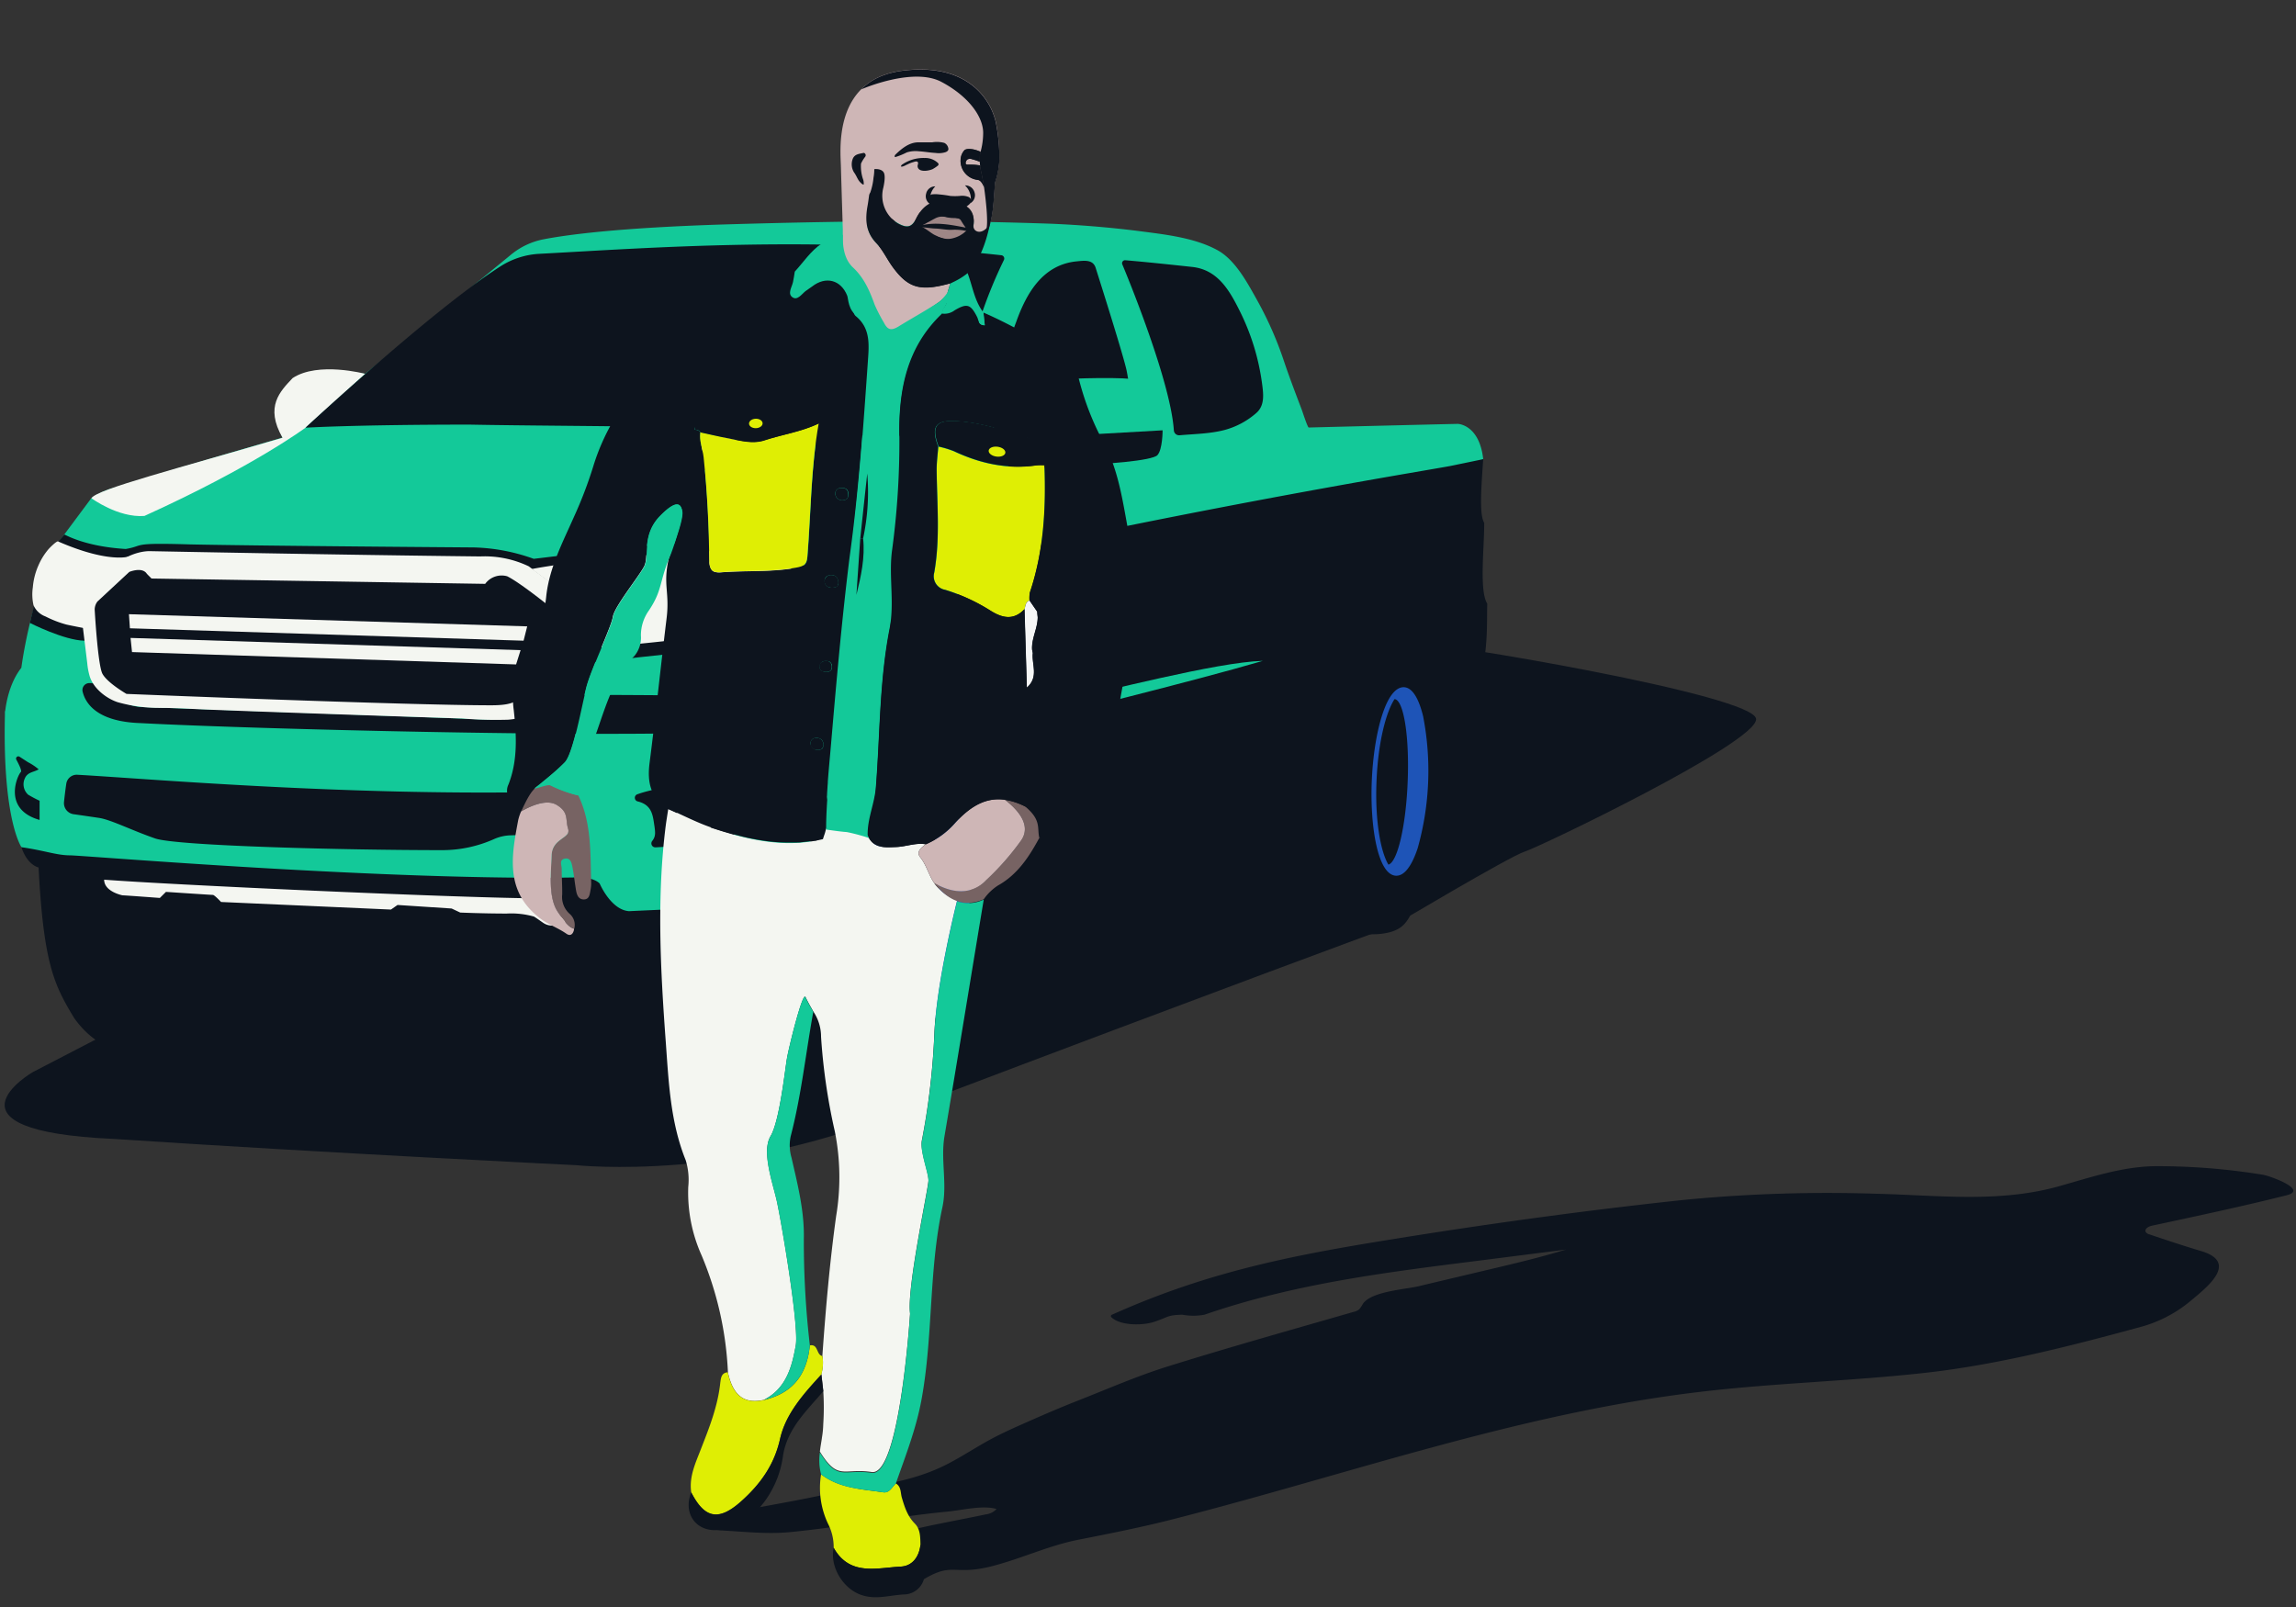 <svg xmlns="http://www.w3.org/2000/svg" viewBox="0 0 500 350"><rect x="0" y="0" width="500" height="350" fill="#333333" stroke="none"/><title>img-illustration-credit-life-2</title><g id="Layer_1" data-name="Layer 1"><path d="M303.16,201.75S328.8,186.48,332,185.49s50.44-23.65,50.44-28.85-68.5-16.77-77.59-17.1-12.95,14.05-12.95,14.05l-18.85,18.85L157.69,205.22l-115.81.22L24.71,224.39l-17.6,9.13s-22,12.77,17.6,14.53c46.68,3.09,100.72,5.72,100.72,5.72s35.66,3.87,73.16-12.81c68.32-25.93,104.57-39.21,104.57-39.21" fill="#0d141e"/><path d="M317.48,92.32s-6.39.13-32.48.79c-.25,0-1.4-3.58-1.5-3.83-1.33-3.5-2.67-7-3.87-10.56a77.78,77.78,0,0,0-5.75-13.13c-2.1-3.74-4.7-8.77-8.57-11-5.09-2.86-11.72-3.53-17.4-4.28C241.63,49.52,235.3,49,229,48.73c-19.16-.66-38.31-.83-71.5.16-22.41.71-33.7,2.18-39.08,3.22a15.87,15.87,0,0,0-7.13,3.35L102,63.07,79.52,81.42a60.78,60.78,0,0,0-8.42-.66c-6,1.39-9,3.94-10,7.91-.82,4.62.43,6.63.43,6.63S30.31,104.38,25,106.19a15.77,15.77,0,0,0-5.12,2.32L13,117.75l-1.62,13.19c-.68-.45-1.57-1.06-2.73-1.9-1,1.54-3.08,9.69-4,16.4-2.56,3.24-3.31,7.63-3.52,9.44l-.06,0c0,.26,0,.5,0,.76v.07c-.54,22.92,3.6,28.79,3.6,28.79l4.18,3.24,7.51,1.48,1.41,9.92,105.69,6.27,46.9-5.61,126.82-79.27L323,100C322.16,92.43,317.48,92.32,317.48,92.32Z" fill="#13c999"/><path d="M19.91,108.51s5.81,4.3,11.54,3.86c23.78-10.78,35.08-19.22,35.08-19.22l13-11.73s-10.25-2.74-15.8.92c-2.69,2.87-6.12,6.18-2.2,13C38.83,102,21,106.56,19.91,108.51Z" fill="#f4f6f1"/><path d="M13.94,174.66c.13-1.24.31-2.73.49-3.92a2.3,2.3,0,0,1,2.41-2c14.85.82,57.84,4.6,101.54,3.75,1.94.52,4.45,1.69,6.56,7.2a1.19,1.19,0,0,1-1,1.6c-3.2.33-9.67.55-12.69.64a9.59,9.59,0,0,0-3.5.75,27.69,27.69,0,0,1-11.4,2.48c-20.59,0-57.58-.89-62.54-2.54-5.39-1.87-9.79-4.18-12.44-4.51-2.12-.32-4-.59-5.36-.78A2.44,2.44,0,0,1,13.94,174.66Z" fill="#0d141e"/><path d="M138.77,173c3.12-1.12,9.75-2.59,23.21-2.8,1,.33,3,1.43,1.76,4.19s-2.64,8.8-8,9.24c-4,.25-9.79.78-13,.92a.86.86,0,0,1-.69-1.41c.79-1,.64-1.91.48-3.14-.36-2.25-.42-4.66-3.64-5.45A.81.81,0,0,1,138.77,173Z" fill="#0d141e"/><ellipse cx="151.69" cy="177.53" rx="4.29" ry="3.96" fill="#f4f6f1"/><path d="M8.42,167.56A12.15,12.15,0,0,0,6.09,166l-1.85-1.2a.49.49,0,0,0-.69.64c.62,1.13,1.24,2.44,1,2.68-.77.77-4.07,8.15,4.07,10.46V174.4a27.17,27.17,0,0,1-2.49-1.32,3.06,3.06,0,0,1-.68-3.64C6.07,168.13,7.36,168.2,8.42,167.56Z" fill="#0d141e"/><path d="M7.41,131.94l-.9,3.73s7.46,3.81,11.89,3.87l.79-2.68-5.5-3.42-6-2.85Z" fill="#0d141e"/><path d="M14,116.43c.08-.1,4.13,2.57,13.38,3.14,4.29-.74.82-1.4,14-1,15.78.33,61.85.66,61.85.66a41.49,41.49,0,0,1,13,2.48c12.22-1.41,29.47-4,51.75-4.27,1.93,0,4.21,1.46,5.54,2.89a7.85,7.85,0,0,1,1.67,5.79,25.77,25.77,0,0,1-1.16,7.35c-1.37,3.83-4.17,5.76-8,6.57-4.86,1-9.88,1.29-14.81,1.82l-11.94,1.28q-6,.66-12.09,1.34a7.53,7.53,0,0,1-2.2.26l-112-25.18-.21-1.65Z" fill="#0d141e"/><path d="M19.49,148.78h-.18A1.51,1.51,0,0,0,18,150.66c.59,2.43,3,6.52,12.59,6.83,24.88,1.32,97.76,3.08,125.06,2l12.14-.93a1,1,0,0,0,.6-1.68l-3.49-3.33s-2-2-6.38-2c-20.48-.22-35.67-.22-35.67-.22s-4,3.75-8.37,4.63c-5.5.66-7.71.88-11.23.66C81,155.73,31,154,31,154s-4.1.19-9.18-4.39A3.15,3.15,0,0,0,19.49,148.78Z" fill="#0d141e"/><path d="M17.8,134.43c0,.33.05.67.1,1l1.1,9a15.2,15.2,0,0,0,.55,2.92c.85,2.62,3.56,4.75,6.08,5.59A33.38,33.38,0,0,0,35,154.18c3.56,0,7.15.26,10.72.39l9.48.36,16.2.57,16,.55,13.28.44a88.52,88.52,0,0,0,10,.26,19.25,19.25,0,0,0,8.26-2.67c2.15-1.29,4.31-3,5.27-5.4.65-1.65,1.31-3.3,1.89-5,.64-1.82,1.11-3.71,1.6-5.58a6.44,6.44,0,0,0,.12-4,7,7,0,0,0-2.28-3l-10.4-7.76a22.19,22.19,0,0,0-10.57-2.15c-30.38-.33-71.83-1.15-71.83-1.15s-4.79-.33-9.25,4.46c-3.63,4.45-4.46,5.77-4.46,5.77a10.7,10.7,0,0,0-.86,1.51A5.89,5.89,0,0,0,17.8,134.43Z" fill="#f4f6f1"/><path d="M21.23,131l6.93-6.44S31,123.37,32,125l1,1,72.66,1.16a4.43,4.43,0,0,1,4.79-1.65c3,1.48,10.08,7.26,10.08,7.26a5,5,0,0,1,.82,4.63,83.1,83.1,0,0,1-3.3,9.74,4.76,4.76,0,0,1-2.48,3.47c-3.14,1.65-2.81,3-8.59,3-18.49,0-79.43-2.48-79.43-2.48s-4.29-2.47-5.28-4.46c-1-2.14-1.65-13.87-1.65-13.87A2.89,2.89,0,0,1,21.23,131Z" fill="#0d141e"/><path d="M115.81,123.93s18.49-3.65,50.86-4.31a5.89,5.89,0,0,1,5.51,3.87c1,2.55.58,5.47-.2,8a9.06,9.06,0,0,1-1.5,3.38,6.36,6.36,0,0,1-3.16,1.75c-14.76,2.64-41.83,4.87-41.83,4.87l2.47-4.32s1.1-4.41-4.18-7.27" fill="#f4f6f1"/><path d="M27.92,121.24s-4.47,1.4-15.28-3.32c-.32-.14-2,1.57-2.11,1.73a13.94,13.94,0,0,0-2.16,3.49,14.7,14.7,0,0,0-1.22,4.79,10.6,10.6,0,0,0,.15,3.89,4.53,4.53,0,0,0,2.6,2.44A23.67,23.67,0,0,0,14.36,136c.36.11,4.46.91,4.46.9-.5-4.46-1.06-4.6.92-6.92C22.71,126.67,27.92,121.24,27.92,121.24Z" fill="#f4f6f1"/><path d="M8.4,188.93s-2.42-.44-3.74-4.41c4.84.67,7.68,1.77,10.54,1.77s70.07,5.67,111.47,4.79c3.08.22,3.93,1.37,3.93,1.37s2.43,5.73,6.39,6c18.49-.88,28-.88,32.81-5.07,4.4-4,9.46-14.53,11.45-24,3.74-11,8.25-37.88,19.48-37.44,3.3.44,18.17,9,17.51,34.36,0,8.59-1.1,11.23-1.1,11.23C255,168.89,292,158.32,292,158.32s5.94-31,14.09-33.9c2.86,0,11,4.18,8.59,23.55L314,158.76s1.1,29.29-5.51,38.1c-2,3.3-2.2,6.16-8.59,6.6-10.34.22-16.95,1.54-20.25-4.62a32.57,32.57,0,0,1-3.53-14.54c-28.4,8.37-46,13.66-46,13.66a63.24,63.24,0,0,1-7.49.66h-7.27c-.66,8.58-1.32,22.9-8.36,33.24-3.53,4.63-5.95,8.59-14.09,9-8.81.22-21.36.22-25.33-5.5s-7.7-15.86-9.9-30.17c-9.69,2-28.19,5.07-40.08,4.41-20-.44-50.64-1.77-50.64-1.77-2.64,7.71-8.15,21.58-19.82,21.8-11.89.44-23.33,2.86-31-7.92C11.93,214.69,9.5,210.29,8.4,188.93Z" fill="#0d141e"/><path d="M26.68,195s-4-.77-4-3.41c13.83,1.08,74.87,3.89,93.61,4.06a2.22,2.22,0,0,1,1.17.37,45.38,45.38,0,0,1,5.44,4.3.58.58,0,0,1-.33,1l-1.93.24a3.37,3.37,0,0,1-2.35-.57c-.63-.43-1.41-1-2-1.36a18,18,0,0,0-5.94-.66c-5.18,0-10.13-.22-10.13-.22l-1.87-.88-11.78-.77-1.43,1-37-1.65s-1.44-1.54-1.77-1.54-10.23-.66-10.23-.66l-1.33,1.32S27.23,195,26.68,195Z" fill="#f4f6f1"/><path d="M66.53,93.15S94.16,67.48,109,58a17.38,17.38,0,0,1,8.47-2.72c23.48-1.25,60.44-4.1,100.58.31a.72.72,0,0,1,.56,1.06,101.22,101.22,0,0,0-5.14,12.65c-1.77,4.93-3.43,9.9-5,14.88-1.45,4.51-3,7.88-7.7,9.59s-9.85,1.52-14.66.91c-20.92-2-60.77-1.76-83.89-2.2C77.32,92.49,66.53,93.15,66.53,93.15Z" fill="#0d141e"/><path d="M244.4,57.57c2,4.77,10.56,26,11.23,36.16a1.15,1.15,0,0,0,1.26,1.07c3.25-.29,6.56-.32,9.74-1.14a17.23,17.23,0,0,0,6.94-3.7c1.92-1.66,1.56-4.2,1.26-6.48a50.05,50.05,0,0,0-4.68-15.4c-2.31-4.68-4.85-9.32-10.52-9.94-8.52-.93-12.79-1.31-14.57-1.46A.65.65,0,0,0,244.4,57.57Z" fill="#0d141e"/><path d="M203.2,155.68s-21.73-8.15-6.54-22.24a15.59,15.59,0,0,1,5.52-2.33,54.39,54.39,0,0,0,11.94-4l.44-.2a20.77,20.77,0,0,0,6.24-4.62c2.5-2.58,6.77-4.52,14.17-5.6,44.7-9.25,74.86-14.09,80.81-15.19C322.16,100.19,323,100,323,100c-.44,6.39-.88,12.11.22,13.88,0,5.72-1.1,14.75.66,17.61-.22,5.95,1.11,21.14-9.9,27.3-103.49,23.12-100.85,26.43-100.85,26.43Z" fill="#0d141e"/><path d="M227.1,156.43s-7.27.87-7.27,0c1.17-1.45,6.4-2.9,11-3.78,9.89-2,34-8.43,44.19-8.72C260.24,148.29,227.1,156.43,227.1,156.43Z" fill="#13c999"/><path d="M201.09,169.71c-6.37-.32-12,11.44-12.72,26.77s3.63,27.59,10,27.91h.25c6.26,0,11.71-11.65,12.47-26.78C211.84,182.29,207.46,170,201.09,169.71Zm-10.72,26.87c.63-12.6,4.43-21.59,8.29-24.14,3.8,1.18,6.31,12,5.66,25-.63,12.61-4,22.87-7.76,24.22C192.82,219.1,189.72,209.59,190.37,196.58Z" fill="#1e54b7"/><path d="M309.94,156.1c-1-4.13-2.42-6.35-4.2-6.43-4-.12-6.57,10.32-7,20.27S300,190.56,304,190.73h.09c1.74,0,3.34-2.08,4.64-6a62.26,62.26,0,0,0,1.21-28.59ZM299.77,170c.35-8.43,2.08-14.91,3.92-17.74,2,.17,3.28,8.28,2.85,18.2-.4,9.6-2.25,17.36-4.19,17.85C300.66,185.5,299.39,178.72,299.77,170Z" fill="#1e54b7"/><ellipse cx="198.59" cy="196.86" rx="2.15" ry="6.61" fill="#1e54b7"/><path d="M186.09,94.69l-56.81,13.43s31.05-13.32,38.53-14.81C174.42,92.49,177.72,91.83,186.09,94.69Z" fill="#0d141e"/><path d="M129.28,108.12s32.66-17,42.16-16.31c2.77-.21,3.88.53,3.88.53S168.46,91.05,129.28,108.12Z" fill="#f4f6f1"/><path d="M246.2,88.75a43.13,43.13,0,0,0-.88-8.15c-.72-3.25-5.15-17.31-6.72-22.27-.59-1.88-2.56-1.56-4.1-1.41-7.36.7-10.95,6.86-13.2,13.19a89.43,89.43,0,0,0-3.21,10.27S215.41,91,216.88,95.9c1.31,4.39,5.87.54,6.82-.32l1.14.43Z" fill="#0d141e"/><polygon points="28.08 133.77 28.29 136.84 114.02 139.54 114.81 136.42 28.08 133.77" fill="#f4f6f1"/><polygon points="28.43 138.94 28.75 142.02 112.39 144.71 113.37 141.6 28.43 138.94" fill="#f4f6f1"/><path d="M223.8,97.2l-.15-5.29c-.09-3.2-.56-8.88,3.93-9.16,3.41-.22,14.29-.67,18.78-.22,2.56,1.32,6.82,6.18,6.82,12.56C232.49,96.41,223.8,97.2,223.8,97.2Z" fill="#13c999"/><path d="M253.18,93.72s-29.32,1.66-30.1,1.75-6.2.43-6.2.43,2.7,7.25,4.8,7.25,2.79-1.49,10.91-1.75,18.32-1.05,19.46-2.27S253.18,93.72,253.18,93.72Z" fill="#0d141e"/><path d="M150.79,119.64s4.18,1.92,2.53,14.31c0,8.42,2,16.68-1.32,19.32l-3.14-4.62L148,138.24l-.17-7.1.17-4Z" fill="#04bfbf"/><path d="M257.47,286.34c-3.39.1-2.87.47-6.09,1.54-2.63.88-7.51.84-9.36-1a.31.31,0,0,1,.12-.53c19.82-8.9,37.46-12.6,58.33-16,21.91-3.59,44-6.64,66.06-9A322.75,322.75,0,0,1,408.71,260c13.31.32,26.33,2,39.33-1.54,7.16-2,14.32-4.5,21.84-4.47a142.39,142.39,0,0,1,22.92,1.87c1.58.26,9.91,3.27,5.18,4.46-9.78,2.46-19.54,4.52-29.38,6.64-.72.15-1.65.7-1.32,1.36a1.24,1.24,0,0,0,.77.51c3.82,1.3,7.66,2.57,11.53,3.72,8,2.54.77,8-2.53,10.78A28.64,28.64,0,0,1,466.18,289c-15.49,4.21-30.95,8.2-46.94,10-16.4,1.83-32.92,2.21-49.31,4.18C330.76,307.86,294,321,256.08,330.72c-7,1.82-14.2,3.24-21.34,4.65-6.35,1.26-12.07,4-18.52,5.69-9.05,2.35-8.51-1.29-16,3.49-3.09,2-9.67,1.67-13.24.9,0,0-.08-.35-1.31-1.14-1.64-1.06-4-3.08-2.27-4,.05,0,.21-1.91.26-1.93,10.23-5,19.82-6.17,31-8.55a3.81,3.81,0,0,0,2.36-1.17c-2.95-.9-7.53.26-10.67.56-11.53,1.12-22.9,3.37-34.42,4.48-5,.48-10.13-.14-15.19-.39a18.06,18.06,0,0,1-3.72-1l-.15-.93a22.37,22.37,0,0,1,3.82-1.49c7.34-1.44,14.72-2.64,22-4.17,9-1.87,18.36-2.33,26.8-6.44,3.64-1.77,7-4.08,10.61-6,2.71-1.43,5.53-2.66,8.33-3.9,3.45-1.52,6.92-3,10.43-4.38,6.44-2.53,12.8-5.32,19.4-7.38,13.44-4.2,27-8,40.53-11.9a2.81,2.81,0,0,0,1.2-.55,7,7,0,0,0,.81-1.2c1.87-2.73,9.22-3.14,12.12-3.83,5-1.2,10-2.37,15-3.56,5.72-1.35,11.44-2.7,17.1-4.43l-17.73,2.26c-20.81,2.62-41.1,5.05-61,11.93A13.26,13.26,0,0,1,257.47,286.34Z" fill="#0d141e"/><path d="M204.09,193.15c-1.79-2-2.11-4.49-3.7-6.45-.94-1.17.23-2.12,1.22-2.82-2.22-.36-4.32.53-6.49.6-2.44.09-5,.35-6.19-2.59a2.86,2.86,0,0,0-1.7-1.9,17.84,17.84,0,0,0-2.17-.47,9.75,9.75,0,0,0-2.53-.17c-.63.05-2,.2-2.44.74a4.7,4.7,0,0,0-.41,1.25c-.16.47-.32.94-.47,1.42-8.2,2-16.06.21-23.8-2.3-3.39-1.11-6.6-2.8-9.89-4.23-.18,1.16-.37,2.32-.53,3.48-2,15.76-1.16,31.53,0,47.29.63,8.7,1,17.42,4.34,25.7a14.65,14.65,0,0,1,.55,5.82,33.39,33.39,0,0,0,2.89,14.86,74.06,74.06,0,0,1,5.75,25.5c1.07,5,3.52,7,7.84,6,5.06-2.57,6.16-7.59,6.94-11.82s-3.25-27.66-4.15-31.61-3.32-10.67-1.33-14,3.15-14.65,3.6-17.13,3.39-14.46,4-13.16,1.72,3.18,1.72,3.18a9.75,9.75,0,0,1,1.66,5.45,130.41,130.41,0,0,0,3,20.62,51.2,51.2,0,0,1,.29,18.43c-1.4,10.11-2.28,20.25-3,30.41a9.19,9.19,0,0,1-.22,4c.14,1.22.28,2.42.41,3.63a55.88,55.88,0,0,1,0,7.32,20.6,20.6,0,0,1-.3,3v.06c-.15,1-.33,1.93-.43,2.9,4,6.46,5.15,3.51,11.28,4.44s8.36-34.58,8.36-34.58c-.76-5.53,4-27.27,4-29s-1.86-6.35-1.44-8.65a155.45,155.45,0,0,0,2.73-23.3c.39-9.58,3.65-23.66,4.86-28.61l.08-.34A10.78,10.78,0,0,1,204.09,193.15Z" fill="#f4f6f1"/><path d="M128.75,192.49a8.07,8.07,0,0,1-.17,1.45c-.16.87-.26,1.93-1.39,1.95H127c-1.06-.08-1.39-1-1.56-2-.28-1.64-.44-3.3-.76-4.93-.18-.92-.38-2.2-1.68-1.95s-.66,1.45-.68,2.24c0,1.86.14,3.72.11,5.58a4.9,4.9,0,0,0,1.62,4.2,3.18,3.18,0,0,1,1,3.25c-1-.32-2-1.28-3.56-3.61-2.17-3.15-1.51-8.62-1.38-12.37s4.23-3.7,3.59-5.76.23-3.56-2.49-5.22c-2.36-1.43-6.15.48-7.76,1.42,0-.13.09-.26.13-.39a2.56,2.56,0,0,0-.5-2.68c1.23-2.5,2.68-3.51,4.86-3.18a9.47,9.47,0,0,1,2,.58,28.53,28.53,0,0,0,6,2.18C128.88,179.35,128.55,186,128.75,192.49Z" fill="#776363"/><path d="M125,202.27l0,.22c-.2.94-.77,1.5-1.67.86-1.92-1.34-4.17-2.06-6-3.56-7.39-5.88-5.92-13.54-4.47-21.23a11.45,11.45,0,0,1,.61-1.82c1.6-.94,5.4-2.86,7.76-1.43,2.72,1.66,1.84,3.16,2.49,5.22s-3.47,2-3.59,5.76-.8,9.22,1.38,12.38C123.08,201,124,202,125,202.27Z" fill="#ceb6b6"/><path d="M217,27.27c-.68-4.4-5.25-13.79-20.39-11.9-.52.06-1,.15-1.5.24s-.94.21-1.39.33c-.28.08-.55.16-.81.26a9.74,9.74,0,0,0-1.07.39,14.14,14.14,0,0,0-2.16,1.12c-.32.21-.62.43-.91.65a11.67,11.67,0,0,0-1.23,1.09h0c-5.33,5.34-4.49,14.09-4.42,16.66.1,3.54.42,13.88.42,13.88h0v.83c0,.11,0,.21,0,.32-.09,2.53-.11,5.38,1.67,7.06,2.49,2.33,3.63,5,4.73,8a49.2,49.2,0,0,0,2.51,4.46c.76,1.49,1.51,1.83,3.16.82a96.9,96.9,0,0,0,9-5.76s0,0,0,0h0l.06-.06q.87-.69,1.68-1.44h0c0-.18,0-.35,0-.53.2-.65.4-1.3.61-2-6.49,1.79-9.12,1.09-12.5-3.5-1.27-1.72-2.18-3.76-3.64-5.29q-.23-.24-.42-.48c-.13-.16-.26-.32-.37-.48s-.21-.32-.31-.49-.19-.33-.27-.49a5.44,5.44,0,0,1-.22-.5,7,7,0,0,1-.29-.88,1.36,1.36,0,0,1,0-.17c0-.16-.07-.33-.1-.5,1.6-.34,3.49-.74,5.51-1.2h0a6.52,6.52,0,0,0,1,.79l.4.22c1.55.79,2.73,1,3.75-1.1.09-.18.18-.36.28-.53s.19-.32.29-.48.14-.22.21-.33h0c1.4-.35,2.79-.72,4.15-1.1s2.45-.71,3.6-1.08l.58-.19a10.23,10.23,0,0,1,1.52.86l.07,0,.63.45a2,2,0,0,1,.31.27s0,0,0,0a3.14,3.14,0,0,1,.78,1.5.07.07,0,0,1,0,0A7.18,7.18,0,0,1,212,49c0,.12,0,.24,0,.36s0,.09,0,.13c0,1.08.35,2,1.4,2.26a3.29,3.29,0,0,0,1,.07h0a15.08,15.08,0,0,0,1.2-3.12h0c.79-2.94.8-6,1.09-9.07a17.53,17.53,0,0,0,.73-3,17.76,17.76,0,0,0,.19-1.93A39.91,39.91,0,0,0,217,27.27Zm-7.79,7.64a3.21,3.21,0,0,1,.86-2.22c.65-.49,2.25-.2,3.48.37a7.4,7.4,0,0,0-.16,1.33q0,.45,0,.84a15.53,15.53,0,0,0-1.75-.57,1.1,1.1,0,0,0-1,.11c-.21.18-.5.82-.23,1a.48.48,0,0,0,.31.08c.69,0,1.38,0,2.07.09l.63.07c.13,1,.41,1.88.67,3.43.06.36.13.81.2,1.32-.2-.55-.68-1.54-1.37-1.61A4.19,4.19,0,0,1,209.18,34.91Z" fill="#ceb6b6"/><path d="M206.31,64.21h0v0Z" fill="#f4f6f1"/><path d="M186.7,68.84c-.1-.1-.2-.18-.3-.27-.7-.58-.54-1.47-.61-2.26l0-.23c-1-.07-1-.86-1.21-1.53a1.31,1.31,0,0,0-.05-.15,6.49,6.49,0,0,0-1-1.72l-.25-.27c-1.65-1.7-4.13-1.78-6.39,0-.23.18-.48.34-.72.51s-.49.32-.72.5a2.61,2.61,0,0,0-.25.23h0a.8.8,0,0,1-.13.13l-.4.39-.13.12-.27.24c-.52.42-1.07.66-1.67.22l-.13-.1a.87.87,0,0,1-.17-.22c-.48-.78.21-2,.43-3,.17-.75.27-1.52.4-2.27h0c-3.53.76-7.11,1.38-10.6,2.28-12.41,3.2-21.91,9.73-25.63,22.78a33.88,33.88,0,0,1-3.38,7.47,46.67,46.67,0,0,0-4.34,9.93,91.9,91.9,0,0,1-4.21,11c-2.45,5.54-5.31,11-6,17.1a27.07,27.07,0,0,1-4.17,12.08,18.58,18.58,0,0,0-2.92,12.86c.6,5.45.91,11-1.17,16.24a3.05,3.05,0,0,0,.11,2.83c.82,1.36,2.07,4,2.83,2.64,1-2.06,2-4.23,3.42-5.13l.1-.07a3,3,0,0,1,2.81-.08,9.47,9.47,0,0,0-2-.58A55.13,55.13,0,0,0,123,166c1.82-1.93,3.64-12.26,4.66-16.26s5.45-13.15,5.79-15.39,5.68-8.78,6.82-11-.57-6.88,3.47-11,4.59-2.16,4.82-1-1.44,6.21-1.44,6.21c-.52,1.72-1.4,3.66-1.53,4.28-1.23,5.62.27,7.15-.43,12.85-1.28,10.48-2.36,21-3.7,31.45-.57,4.41.27,7.64,4,10,3.3,1.43,6.5,3.13,9.89,4.24l2,.64,2.05.59c.68.19,1.36.36,2,.53,1.12.28,2.26.52,3.39.72q.75.13,1.5.24l.54.08a36.89,36.89,0,0,0,5.85.32l.9,0c.3,0,.61,0,.91-.06l.67-.07c.7-.06,1.4-.16,2.11-.29l.28,0,.09,0a2.52,2.52,0,0,0,1.88-1.65.08.08,0,0,0,0,0v0c.08-.22.15-.44.22-.66,0-.07,0-.14.07-.21a2.81,2.81,0,0,0,.08-.31,2.94,2.94,0,0,0,.08-.72c-.07-3,.08-6,.3-9a1.94,1.94,0,0,0,0-.24c.21-2.88.5-5.75.74-8.62,1.15-13.44,2.34-26.9,4-40.28C187,107,188,92.67,189,78.33c.05-.67.1-1.34.13-2,0-.29,0-.59,0-.88C189.17,73,188.76,70.7,186.7,68.84Zm-11,53.28a1.9,1.9,0,0,1-.52.9,3.72,3.72,0,0,1-1.79.64c-5.44,1-10.92.56-16.36,1a3.78,3.78,0,0,1-1.26-.07,1.58,1.58,0,0,1-.4-.15l-.17-.11a.86.86,0,0,1-.14-.13,2.84,2.84,0,0,1-.56-2c-.1-7.52-.46-15-1.25-22.51-.18-1.71-.86-3.35-.75-5.09,0-.13,0-.27.05-.4h0a1.36,1.36,0,0,0-1.26-.59c-.34-1.83.6-3.54.52-5.35,6.78-.07,13.57-.61,20.37,0a7.79,7.79,0,0,0,2.31-.13c4.53-.84,4.95-.39,3.82,4.14-1.7,9.6-1.69,19.35-2.47,29A4.56,4.56,0,0,1,175.68,122.12Zm3.54,40.62a.83.83,0,0,1-.25.35,1.62,1.62,0,0,1-2.48-1.13,1.16,1.16,0,0,1,.36-.92,1.22,1.22,0,0,1,.4-.24,1.43,1.43,0,0,1,.56-.08,1.46,1.46,0,0,1,1.23.57,1.27,1.27,0,0,1,.22.53,1.86,1.86,0,0,1,0,.34A1.43,1.43,0,0,1,179.22,162.74ZM181,145.92a.64.64,0,0,1-.13.15,1,1,0,0,1-.58.24,1.12,1.12,0,0,1-.32,0l-.27,0a1.52,1.52,0,0,1-.91-.36,1.09,1.09,0,0,1-.25-.42,2.5,2.5,0,0,1,0-.29,1,1,0,0,1,0-.17,1.09,1.09,0,0,1,.1-.47.85.85,0,0,1,.26-.33,1,1,0,0,1,.26-.16,1.63,1.63,0,0,1,.39-.13l.26,0a1.47,1.47,0,0,1,.86.15.7.7,0,0,1,.16.13.58.58,0,0,1,.18.23.86.86,0,0,1,.16.35,2,2,0,0,1,0,.26,1.54,1.54,0,0,1-.07.67A.76.76,0,0,1,181,145.92Zm1.58-18.74a1.09,1.09,0,0,1-1.07.78h-.27l-.32,0a1.38,1.38,0,0,1-1.27-.94,1.42,1.42,0,0,1-.06-.31v-.12a1.36,1.36,0,0,1,0-.29,1,1,0,0,1,.08-.26.56.56,0,0,1,.09-.17.16.16,0,0,1,0-.07,1,1,0,0,1,.17-.18,1.07,1.07,0,0,1,.28-.19,1.52,1.52,0,0,1,.44-.15l.3,0a1.77,1.77,0,0,1,.47,0,1,1,0,0,1,.3.1.41.41,0,0,1,.19.11.83.83,0,0,1,.27.23,1.37,1.37,0,0,1,.26.51,2.27,2.27,0,0,1,.11.65A1.08,1.08,0,0,1,182.55,127.18Zm1.11-18.24a1.49,1.49,0,0,1-1.75-1.14,1.2,1.2,0,0,1,1-1.51c1.25-.13,1.75.31,1.83,1.25C184.76,108.29,184.54,108.87,183.66,108.94Zm3.27-17.73a.82.82,0,0,1-.21.39,1.23,1.23,0,0,1-.94.33,1.81,1.81,0,0,1-1.33-.39.58.58,0,0,1-.16-.21,1.35,1.35,0,0,1-.15-.62,1.17,1.17,0,0,1,1.19-1.37,2.22,2.22,0,0,1,.59.07,1.2,1.2,0,0,1,.5.22l.22.19a1.37,1.37,0,0,1,.28.49,2.84,2.84,0,0,1,.08.34A1.91,1.91,0,0,1,186.93,91.21Zm.33-14.33a.9.9,0,0,1-.16.36,1,1,0,0,1-.93.35c-.8-.08-1.62-.33-1.69-1.3a1.4,1.4,0,0,1,0-.36,1.28,1.28,0,0,1,.19-.43,1.48,1.48,0,0,1,1.06-.54,1.24,1.24,0,0,1,1.18.35,1.49,1.49,0,0,1,.33.76,3.39,3.39,0,0,1,0,.35A2.32,2.32,0,0,1,187.26,76.88Z" fill="#0d141e"/><path d="M147.73,115.81c-.57,1.81-1.28,4-1.67,4.93-2.59,6.13-1.71,7.63-4.71,12.16a9.37,9.37,0,0,0-1.78,5.49,6.26,6.26,0,0,1-1.36,4.41c-5.07,5.34-6.63,12.32-9.08,18.88-1.18,3.11-2.14,6.29-3.34,9.39a2.36,2.36,0,0,0,.11,2.17,28.53,28.53,0,0,1-6-2.18c-.72-.29-3,.76-3.55.66,1.36-1.07,5.42-4.33,6.69-5.69,1.82-1.93,3.64-12.26,4.66-16.26s5.45-13.15,5.79-15.39,5.68-8.78,6.82-11-.57-6.88,3.47-11,4.59-2.16,4.82-1S147.73,115.81,147.73,115.81Z" fill="#13c999"/><path d="M189.76,182.7a39.5,39.5,0,0,0-5.36-1.48c-1.21-.06-4.5-.55-4.5-.55,0-5.51.76-12.68,1.28-18.8,1.15-13.44,2.34-26.89,4-40.27C187,107.32,188,93,189,78.66c.24-3.5.62-7.12-2.59-9.77-.77-.63-.5-1.63-.65-2.49.87-2.5-.58-4.43-2.29-5.5-3.36-2.12-5.16-4.86-4-8.29a8.33,8.33,0,0,1,4.08-1.47c-.08,2.62.33,5.35,2.18,7.09,2.49,2.33,3.67,5.16,4.77,8.19a35.71,35.71,0,0,0,2,3.87c.76,1.49,1.51,1.83,3.16.82,3.56-2.19,7.24-4.16,10.65-6.58.53,1.61-1.29,2.57-1.13,4.08-8.94,8.48-9.88,19.61-9.09,31.54a65.12,65.12,0,0,1-1.5,18.25c-1.36,6.22.37,12.56-.84,18.77-2.24,11.46-2.08,23.11-3,34.67-.29,3.51-1.44,7.29-1.37,10.86Zm-2.42-65.12-.84,12.32c1-4.07,1.91-8.15,1.46-12.34a48,48,0,0,0,.9-14.09Q188.09,110.52,187.34,117.58Z" fill="#13c999"/><path d="M158.49,298.88c1.24,5.8,4.3,7.51,9.93,5.42,5.19-1.93,7.41-6,7.94-11.27,1.88-.38,1.37,2.08,2.74,2.31a9.34,9.34,0,0,1-.23,4c-3.82,4.17-7.76,8.51-9,14.05-1.28,5.71-4.34,9.88-8.46,13.57-4.88,4.36-7.95,3.78-10.88-1.95-.51-3.46,1-6.5,2.17-9.57,1.81-4.62,3.62-9.24,4.15-14.23C157,300.15,157.05,299,158.49,298.88Z" fill="#dfee04"/><path d="M178.81,321.1c4,3.08,8.85,3.21,13.53,3.91,1.37.2,1.91-1.15,2.74-1.92,1.2.69,1,2,1.31,3.08.61,2.06,1.21,4,2.8,5.63,1.27,1.26,1.21,3,1.26,4.64-.28,2.62-1.76,4.64-4.28,4.76-5.25.27-11.14,2.13-14.62-4.11a11.09,11.09,0,0,0-1.26-5.29A18.2,18.2,0,0,1,178.81,321.1Z" fill="#dfee04"/><path d="M150.53,325.05c2.93,5.73,6,6.31,10.88,1.95,4.12-3.69,7.18-7.86,8.46-13.57,1.24-5.54,5.18-9.88,9-14.05l.42,3.63c-3.64,4.29-7.91,8.18-8.79,14.17a21.69,21.69,0,0,1-3.41,9c-2.45,3.65-5.68,6.3-10.29,7C151.76,333.9,148.63,329.76,150.53,325.05Z" fill="#0d141e"/><path d="M181.55,337.09c3.48,6.24,9.37,4.38,14.62,4.11,2.52-.12,4-2.14,4.28-4.76,2.28,2.18,1.38,4.9.81,7.26a4.57,4.57,0,0,1-4.47,3.57c-3,.17-5.88,1.13-8.95.2C183.72,346.22,180.65,341.36,181.55,337.09Z" fill="#0d141e"/><path d="M180.71,52.36c-1.14,3.43-.61,6.1,2.75,8.22,1.71,1.07,4.74,2.59,3.31,8.32-2.11-1.33-2-3.79-2.27-4.5-1.38-3.47-4.7-4.31-7.65-2-.46.36-1,.66-1.43,1-.87.69-1.78,2.12-2.87,1.33s-.11-2.17.14-3.3c.17-.75.26-1.51.39-2.27C175,57.07,176.55,54.63,179,53,179.51,52.58,180,52.07,180.71,52.36Z" fill="#13c999"/><path d="M231.13,179.65c-.7,2.47-2.64,2.87-4.81,2.86-2.22,4.12-4.77,8-9,10.35a11.1,11.1,0,0,0-3.09,3c-4.08,1.72-7.22.47-10.13-2.73a6.94,6.94,0,0,1-.65-.83c6.26,3.6,9.91.88,11.29-.59a57.92,57.92,0,0,0,7.61-8.64c2.63-3.75-1.63-7.48-3.54-8.89a14.62,14.62,0,0,1,4.43,1.46A20.72,20.72,0,0,1,231.13,179.65Z" fill="#776363"/><path d="M222.34,183.09a57.92,57.92,0,0,1-7.61,8.64c-1.38,1.47-5,4.19-11.29.59-1.25-1.82-1.68-3.93-3.05-5.62-.94-1.17.23-2.12,1.22-2.82a17.66,17.66,0,0,0,6.42-4.71c3.58-3.88,6.93-5.52,10.77-5C220.71,175.61,225,179.34,222.34,183.09Z" fill="#ceb6b6"/><path d="M205.69,247.41c-.89,5.18.64,10.42-.46,15.51-3,13.85-2,28.11-4.57,42-1.16,6.3-3.48,12.2-5.58,18.2-.82.76-1.36,2.12-2.74,1.91-4.67-.7-9.53-.83-13.52-3.91a11.52,11.52,0,0,1-.27-4.77c4,6.46,5.15,3.51,11.28,4.44s8.36-34.58,8.36-34.58c-.76-5.53,4-27.27,4-29s-1.86-6.35-1.44-8.65a155.45,155.45,0,0,0,2.73-23.3c.39-9.58,3.65-23.66,4.86-28.61l.08-.34a7.84,7.84,0,0,0,5.81-.38C211.38,213.07,208.61,230.25,205.69,247.41Z" fill="#13c999"/><path d="M178.29,92.23c-1.71,9.6-1.7,19.36-2.48,29-.14,1.77-.81,2.11-2.45,2.4-5.43,1-10.92.55-16.36,1-2,.16-2.5-.65-2.53-2.5-.09-7.52-.46-15-1.24-22.51-.2-1.84-1-3.59-.71-5.49,2,.43,4,.89,5.95,1.28,2.66.52,5.43,1.32,8,.46C170.42,94.63,174.55,94,178.29,92.23Z" fill="#dfee04"/><path d="M178.29,92.24c-3.74,1.8-7.88,2.39-11.78,3.68-2.61.86-5.38.06-8-.46-2-.39-4-.85-5.95-1.28a1.33,1.33,0,0,0-1.26-.59c-.33-1.84.61-3.54.52-5.35,6.78-.08,13.58-.62,20.37,0a8.62,8.62,0,0,0,2.32-.13C179,87.25,179.42,87.7,178.29,92.24Z" fill="#0d141e"/><path d="M181.2,128c-.86,0-1.57-.38-1.64-1.28a1.34,1.34,0,0,1,1.43-1.47c1.09-.06,1.57.68,1.59,1.63S182,128,181.2,128Z" fill="#0d141e"/><path d="M182.86,106.3c1.25-.14,1.76.3,1.84,1.24.06.76-.16,1.33-1,1.4a1.47,1.47,0,0,1-1.75-1.14A1.18,1.18,0,0,1,182.86,106.3Z" fill="#0d141e"/><path d="M187,90.65c0,.83-.33,1.28-1.21,1.28s-1.6-.2-1.64-1.22a1.17,1.17,0,0,1,1.19-1.37A1.48,1.48,0,0,1,187,90.65Z" fill="#0d141e"/><path d="M179.3,162.16c0,.88-.48,1.21-1.27,1.19s-1.53-.46-1.54-1.38a1.17,1.17,0,0,1,1.31-1.25A1.38,1.38,0,0,1,179.3,162.16Z" fill="#0d141e"/><path d="M187.29,76.43c0,.62-.21,1.24-1.13,1.16s-1.62-.33-1.68-1.3c-.06-.79.5-1.23,1.27-1.33C186.71,74.85,187.22,75.31,187.29,76.43Z" fill="#0d141e"/><path d="M181.13,145.08c.07.86-.35,1.27-1.19,1.26s-1.41-.24-1.49-1.09.51-1.22,1.26-1.3A1.18,1.18,0,0,1,181.13,145.08Z" fill="#0d141e"/><path d="M227.47,101.33c.35,9.39-.14,18.68-3.17,27.7a6.67,6.67,0,0,0-.09,1.74c-.91.32-.87,1.18-1.09,1.9-2.4,2.55-4.9,1.92-7.47.29a40.84,40.84,0,0,0-9.8-4.5,3,3,0,0,1-2.38-3.75c1.33-7.47.59-15,.53-22.48,0-1.65.23-3.29.36-4.94a21.6,21.6,0,0,1,3.32,1c5.74,2.69,11.69,4,18,3.08A12.71,12.71,0,0,1,227.47,101.33Z" fill="#dfee04"/><path d="M227.47,101.33a12.71,12.71,0,0,0-1.75,0c-6.35.93-12.3-.39-18-3.08a21.6,21.6,0,0,0-3.32-1c-1.71-4.55-.51-5.87,4.23-5.54,6.2.43,11.89,2.61,17.69,4.47a4.23,4.23,0,0,1,2.54,2.92l1-2.1c.22.16.44.24.45.34.05,1.5.54,3.27-1.82,3.49C228,100.91,227.69,100.94,227.47,101.33Z" fill="#0d141e"/><path d="M223.12,132.67c.22-.72.18-1.58,1.09-1.9l1.68,2.45c0,.4.08.81.11,1.22,0,2.41-1.38,4.6-1.22,7.05l.15.75c-.29,2.45,1.39,5.16-1.3,7.53Z" fill="#f5f6f6"/><path d="M246.18,118.05c-1.53-7.33-2.19-14.91-5.85-21.68A59.88,59.88,0,0,1,235,82.75c-.54-2.08-1.23-4.25-3.27-5.39-5.78-3.23-11.48-6.64-17.58-9.29.09.91.19,1.81.29,2.76-1.42,0-1.32-1.12-1.68-1.82-1.41-2.77-2.2-3-4.87-1.45a3.66,3.66,0,0,1-2.73.73c-7.81,7.4-9.52,16.84-9.3,27.07a176.38,176.38,0,0,1-1.64,24.82c-.66,5.54.59,11.15-.49,16.67-2.24,11.45-2.08,23.11-3,34.67-.29,3.51-1.86,6.8-1.78,10.36,1.18,3,3.75,2.69,6.18,2.6,2.18-.07,4.28-1,6.51-.6a17.83,17.83,0,0,0,6.42-4.71c4.88-5.29,9.32-6.41,15.19-3.52,3.62,3,2.55,4.75,3.09,6.86,7.61,2.68,8.13-12.71,11.59-16.78a26.23,26.23,0,0,0,5.94-12.94c.43-2.61,1-5.2,1.27-7.83.58-5.34,2-10.58,1.9-16l.08-1.13C248.1,124.45,246.85,121.25,246.18,118.05Zm-19.92,15a4.54,4.54,0,0,0,1.19-1A4.54,4.54,0,0,1,226.26,133.05Zm2.18-32.18c-.41,0-.75.07-1,.46.35,9.39-.14,18.68-3.17,27.7a6.67,6.67,0,0,0-.09,1.74l1.68,2.45.21-.1-.21.1c0,.4.08.81.11,1.22,0,2.41-1.38,4.6-1.22,7.05h0l.15.75c-.29,2.45,1.39,5.16-1.3,7.53l-.51-17.1c-2.4,2.55-4.9,1.92-7.47.29a40.84,40.84,0,0,0-9.8-4.5,3,3,0,0,1-2.38-3.75c1.33-7.47.59-15,.53-22.48,0-1.65.23-3.29.35-4.94-1.7-4.55-.5-5.87,4.24-5.54,6.2.43,11.89,2.61,17.69,4.47a4.23,4.23,0,0,1,2.54,2.92l1-2.1c.22.16.44.24.45.34C230.31,98.88,230.8,100.65,228.44,100.87Zm.51,38c-1,.58-1.92,1.19-2.86,1.8C227,140,228,139.43,229,138.85Z" fill="#0d141e"/><path d="M188.86,103.14q-.77,7.06-1.52,14.12l.62,0A48,48,0,0,0,188.86,103.14Z" fill="#0d141e"/><path d="M187.34,117.26l-.84,12.31c1-4.07,1.91-8.14,1.46-12.33Z" fill="#0d141e"/><path d="M189.28,42.45c.88-1.71.86-3.62,1.18-5.45a17.09,17.09,0,0,0-.37-2.29c-.57-1.85-1.75-3.24-3.8-2.8s-2.11,2.2-1.7,4a24.41,24.41,0,0,1,.5,4.85c0,1.21.21,2.87,1.24,3.66,1.65,1.25,2.61.37,2.61.37Z" fill="#ceb6b6"/><path d="M211.18,50c.17,2.11-.28,3.46-3,2.63a7.62,7.62,0,0,0-3.19,0c-2.55.32-4.07-.93-4.44-3.06-.44-2.42,1.56-3.83,3.67-3.79C208.66,45.82,211.38,46.37,211.18,50Z" fill="#9e8686"/><path d="M214.17,68.07c-2-2.58-2.37-5.8-3.51-8.72-1.71,0-2.45,1.63-3.72,2.38-.2.65-.41,1.3-.61,2a12.17,12.17,0,0,1-1.76,2c-.19.13,1.48-.7,1.49-.7.49,1.59-1,1.77-.88,3.27a3.66,3.66,0,0,0,2.73-.73c2.67-1.56,3.46-1.32,4.87,1.45.36.7.26,1.82,1.68,1.82C214.36,69.88,214.26,69,214.17,68.07Z" fill="#13c999"/><path d="M176.36,293c-.53,5.26-2.75,9.35-7.94,11.28a16,16,0,0,1-2.09.62c5.06-2.57,6.16-7.59,6.94-11.82s-3.25-27.66-4.15-31.61-3.32-10.67-1.33-14,3.15-14.65,3.6-17.13,3.39-14.46,4-13.16,1.72,3.18,1.72,3.18c-1.67,9.24-2.62,18.29-4.92,27.11a9.48,9.48,0,0,0,.17,4.64c1.33,5.83,2.83,11.64,2.69,17.68A196.86,196.86,0,0,0,176.36,293Z" fill="#13c999"/><ellipse cx="217.11" cy="98.36" rx="1.08" ry="1.83" transform="translate(90.17 300.1) rotate(-82.19)" fill="#dfee04"/><ellipse cx="164.59" cy="92.24" rx="1.48" ry="1.03" transform="translate(-2.69 4.97) rotate(-1.72)" fill="#dfee04"/><path d="M217.64,34.74a17.76,17.76,0,0,1-.19,1.93,17.53,17.53,0,0,1-.73,3c-.29,3-.3,6.13-1.09,9.07h0a15.08,15.08,0,0,1-1.2,3.12h0c-.37,0,.7-2,.41-2.08.35-1.79-.15-6.21-.53-8.94-.07-.51-.14-1-.2-1.32-.26-1.55-.54-2.43-.67-3.43a7.33,7.33,0,0,1-.07-.83q0-.39,0-.84a7.4,7.4,0,0,1,.16-1.33,15.44,15.44,0,0,0,.57-3.86c.18-3.56-3-8.17-9.1-11.4s-17,1.44-17.48,1.65a11.67,11.67,0,0,1,1.23-1.09c.29-.22.59-.44.91-.65a14.14,14.14,0,0,1,2.16-1.12,11.25,11.25,0,0,1,1.07-.39c.26-.1.53-.18.81-.26.44-.12.91-.23,1.39-.33s1-.18,1.5-.24c15.14-1.89,19.71,7.5,20.39,11.9A39.91,39.91,0,0,1,217.64,34.74Z" fill="#0d141e"/><path d="M206.94,61.72c-6.49,1.8-9.12,1.09-12.5-3.49-1.27-1.73-2.18-3.77-3.64-5.3-2.32-2.44-2.41-5.18-1.86-8.17.14-.77.23-1.54.34-2.31a2.39,2.39,0,0,1,.25-.54,13.78,13.78,0,0,0,.7-3.24,9.35,9.35,0,0,0,.16-1.67s0-.09,0-.14,1.59-.2,2.08.74-.14,3.4-.14,3.4a7,7,0,0,0,3.4,7.76c1.55.78,2.73,1,3.75-1.11,2.48-5,6.49-4.41,10.89-2.76A4.08,4.08,0,0,1,212,49c-.23,1.58,2,2.45,3.6-.32-1,5-2.7,8.51-4.52,10.52A15.66,15.66,0,0,1,206.94,61.72Zm3.52-11.5c.2-3.6-3.66-2.59-5.91-3.26-1.53.6-2.33.47-4.23,2.21-1.59,1.46,2.68,1.9,5.09,2.79.86.32,1.84.33,2.81.64C210.9,53.43,210.62,52.34,210.46,50.22Z" fill="#0d141e"/><path d="M199.44,49.61a4.41,4.41,0,0,1,.7-.88,16.83,16.83,0,0,1,5.05-2.32,1.36,1.36,0,0,1,.8.14,3.57,3.57,0,0,0,2.21.24,1.15,1.15,0,0,1,1.19.39c.63.82,1.26,1.63,1.86,2.45a3.76,3.76,0,0,1,.32.87l-1.76-.32a12.12,12.12,0,0,0-2.7-.12c-1.15,0-2.31-.25-3.46-.29s-2-.28-3.06-.23Zm10.87,0c-.32-.45-.69-1-1-1.52s-.56-.54-1.33-.6c-.37,0-.75,0-1.13-.06a5.62,5.62,0,0,1-.82-.14,3.21,3.21,0,0,0-2.46.32c-.53.26-1,.56-1.55.83-.25.13-.28.18-.53.3s-.42.2-.56.28C204,48.33,207.36,49,210.31,49.58Z" fill="#0d141e"/><path d="M210.69,53.31c-.83.56-1.86-.2-2.73-.46a3.07,3.07,0,0,0-.6.29.93.93,0,0,1-1.22,0c-.85-.77-4.74.1-5.82-.61-.77-.5-1.52-3.9.21-3.21.91.28,2.24,1.51,3.11,1.9l.51.24a4.52,4.52,0,0,0,.5.23,6.7,6.7,0,0,0,1,.27,4.14,4.14,0,0,0,1.82-.06,6.71,6.71,0,0,0,1.56-.6,9.33,9.33,0,0,0,.84-.55,10.38,10.38,0,0,1,.84-.69S210.66,53.27,210.69,53.31Z" fill="#0d141e"/><path d="M202.37,44.17a1.24,1.24,0,0,1-.25-1.06,1.14,1.14,0,0,1,.78-.77,6.31,6.31,0,0,1,1.57,0,23.81,23.81,0,0,1,2.5.34,13.77,13.77,0,0,0,2,0,3.78,3.78,0,0,1,1.83.17.94.94,0,0,1,.68,1.06c-.12.48-.74.87-1.19,1.21a1,1,0,0,1-.35.18,1.58,1.58,0,0,1-1-.26,1.34,1.34,0,0,0-.71-.17,3.7,3.7,0,0,1-2.11-.06,3.83,3.83,0,0,0-1.22,0,3.82,3.82,0,0,1-1.9-.1A1.5,1.5,0,0,1,202.37,44.17Z" fill="#0d141e"/><path d="M215.22,35.34a3.35,3.35,0,0,0-.17-1.11,3.31,3.31,0,0,0-1.53-1.17,7.4,7.4,0,0,0-.16,1.33q0,.45,0,.84a7.16,7.16,0,0,0,.75.23A3.32,3.32,0,0,0,215.22,35.34Zm-.72.95a1.5,1.5,0,0,0-.77-.2l-.3,0c.13,1,.41,1.88.67,3.43.06.36.13.81.2,1.32l.1-1.15a7.49,7.49,0,0,1-.19-1.57,1,1,0,0,1,.3-.71c.12-.16.29-.29.42-.45S214.68,36.42,214.5,36.29Z" fill="#0d141e"/><path d="M214.3,40.81c-.2-.55-.68-1.54-1.37-1.61a4.19,4.19,0,0,1-3.75-4.29,3.21,3.21,0,0,1,.86-2.22c.65-.49,2.25-.2,3.48.37a7.4,7.4,0,0,0-.16,1.33q0,.45,0,.84a15.53,15.53,0,0,0-1.75-.57,1.1,1.1,0,0,0-1,.11c-.21.18-.5.82-.23,1a.48.48,0,0,0,.31.08c.69,0,1.38,0,2.07.09l.63.07c.13,1,.41,1.88.67,3.43C214.16,39.85,214.23,40.3,214.3,40.81Z" fill="#0d141e"/><path d="M194.89,34.2H195a14.14,14.14,0,0,0,2.45-1,6.32,6.32,0,0,1,2.67-.25c1.21.07,2.4.3,3.61.36a4.86,4.86,0,0,0,2.24-.19c.48-.22.67-.48.5-1a1.58,1.58,0,0,0-.83-1A6.45,6.45,0,0,0,203,31c-1,0-2,0-3,0-2,0-3.61,1.33-5,2.67a.43.43,0,0,0-.15.39A.1.1,0,0,0,194.89,34.2Z" fill="#0d141e"/><path d="M201.77,37.18a5,5,0,0,0,1.3-.33,8,8,0,0,0,1.16-.77.37.37,0,0,0,.06-.55,4,4,0,0,0-2.95-1.12,8.2,8.2,0,0,0-3.62.72,7.88,7.88,0,0,0-1.14.63.76.76,0,0,0-.4.5.84.84,0,0,0,.65-.1c.13,0,.35-.16.47-.21l.52-.24a6.42,6.42,0,0,1,1-.38c.24-.06.75-.29,1-.07s0,.66,0,.9C199.86,37.1,200.85,37.28,201.77,37.18Z" fill="#0d141e"/><path d="M188.09,40.1s0,.07,0,.1c-.22,0-.32-.1-.49-.24a3.77,3.77,0,0,1-.6-.66c-.36-.55-.59-1.19-1-1.73a3.31,3.31,0,0,1-.26-3.06c.43-.95,1.39-1,2.3-1.2a.19.19,0,0,1,.13,0,.54.54,0,0,1,.27.79,7.64,7.64,0,0,0-.94,1.53A8.78,8.78,0,0,0,188,39.2,2.82,2.82,0,0,1,188.09,40.1Z" fill="#0d141e"/><path d="M210.14,40.38a2.07,2.07,0,0,1,2.07,1.48,2,2,0,0,1-.9,2.4,4,4,0,0,0-1.17-3.88Z" fill="#0d141e"/><path d="M202.68,44.52a2,2,0,0,1-1-2.32,2,2,0,0,1,2-1.61,4,4,0,0,0-1,3.93Z" fill="#0d141e"/></g></svg>